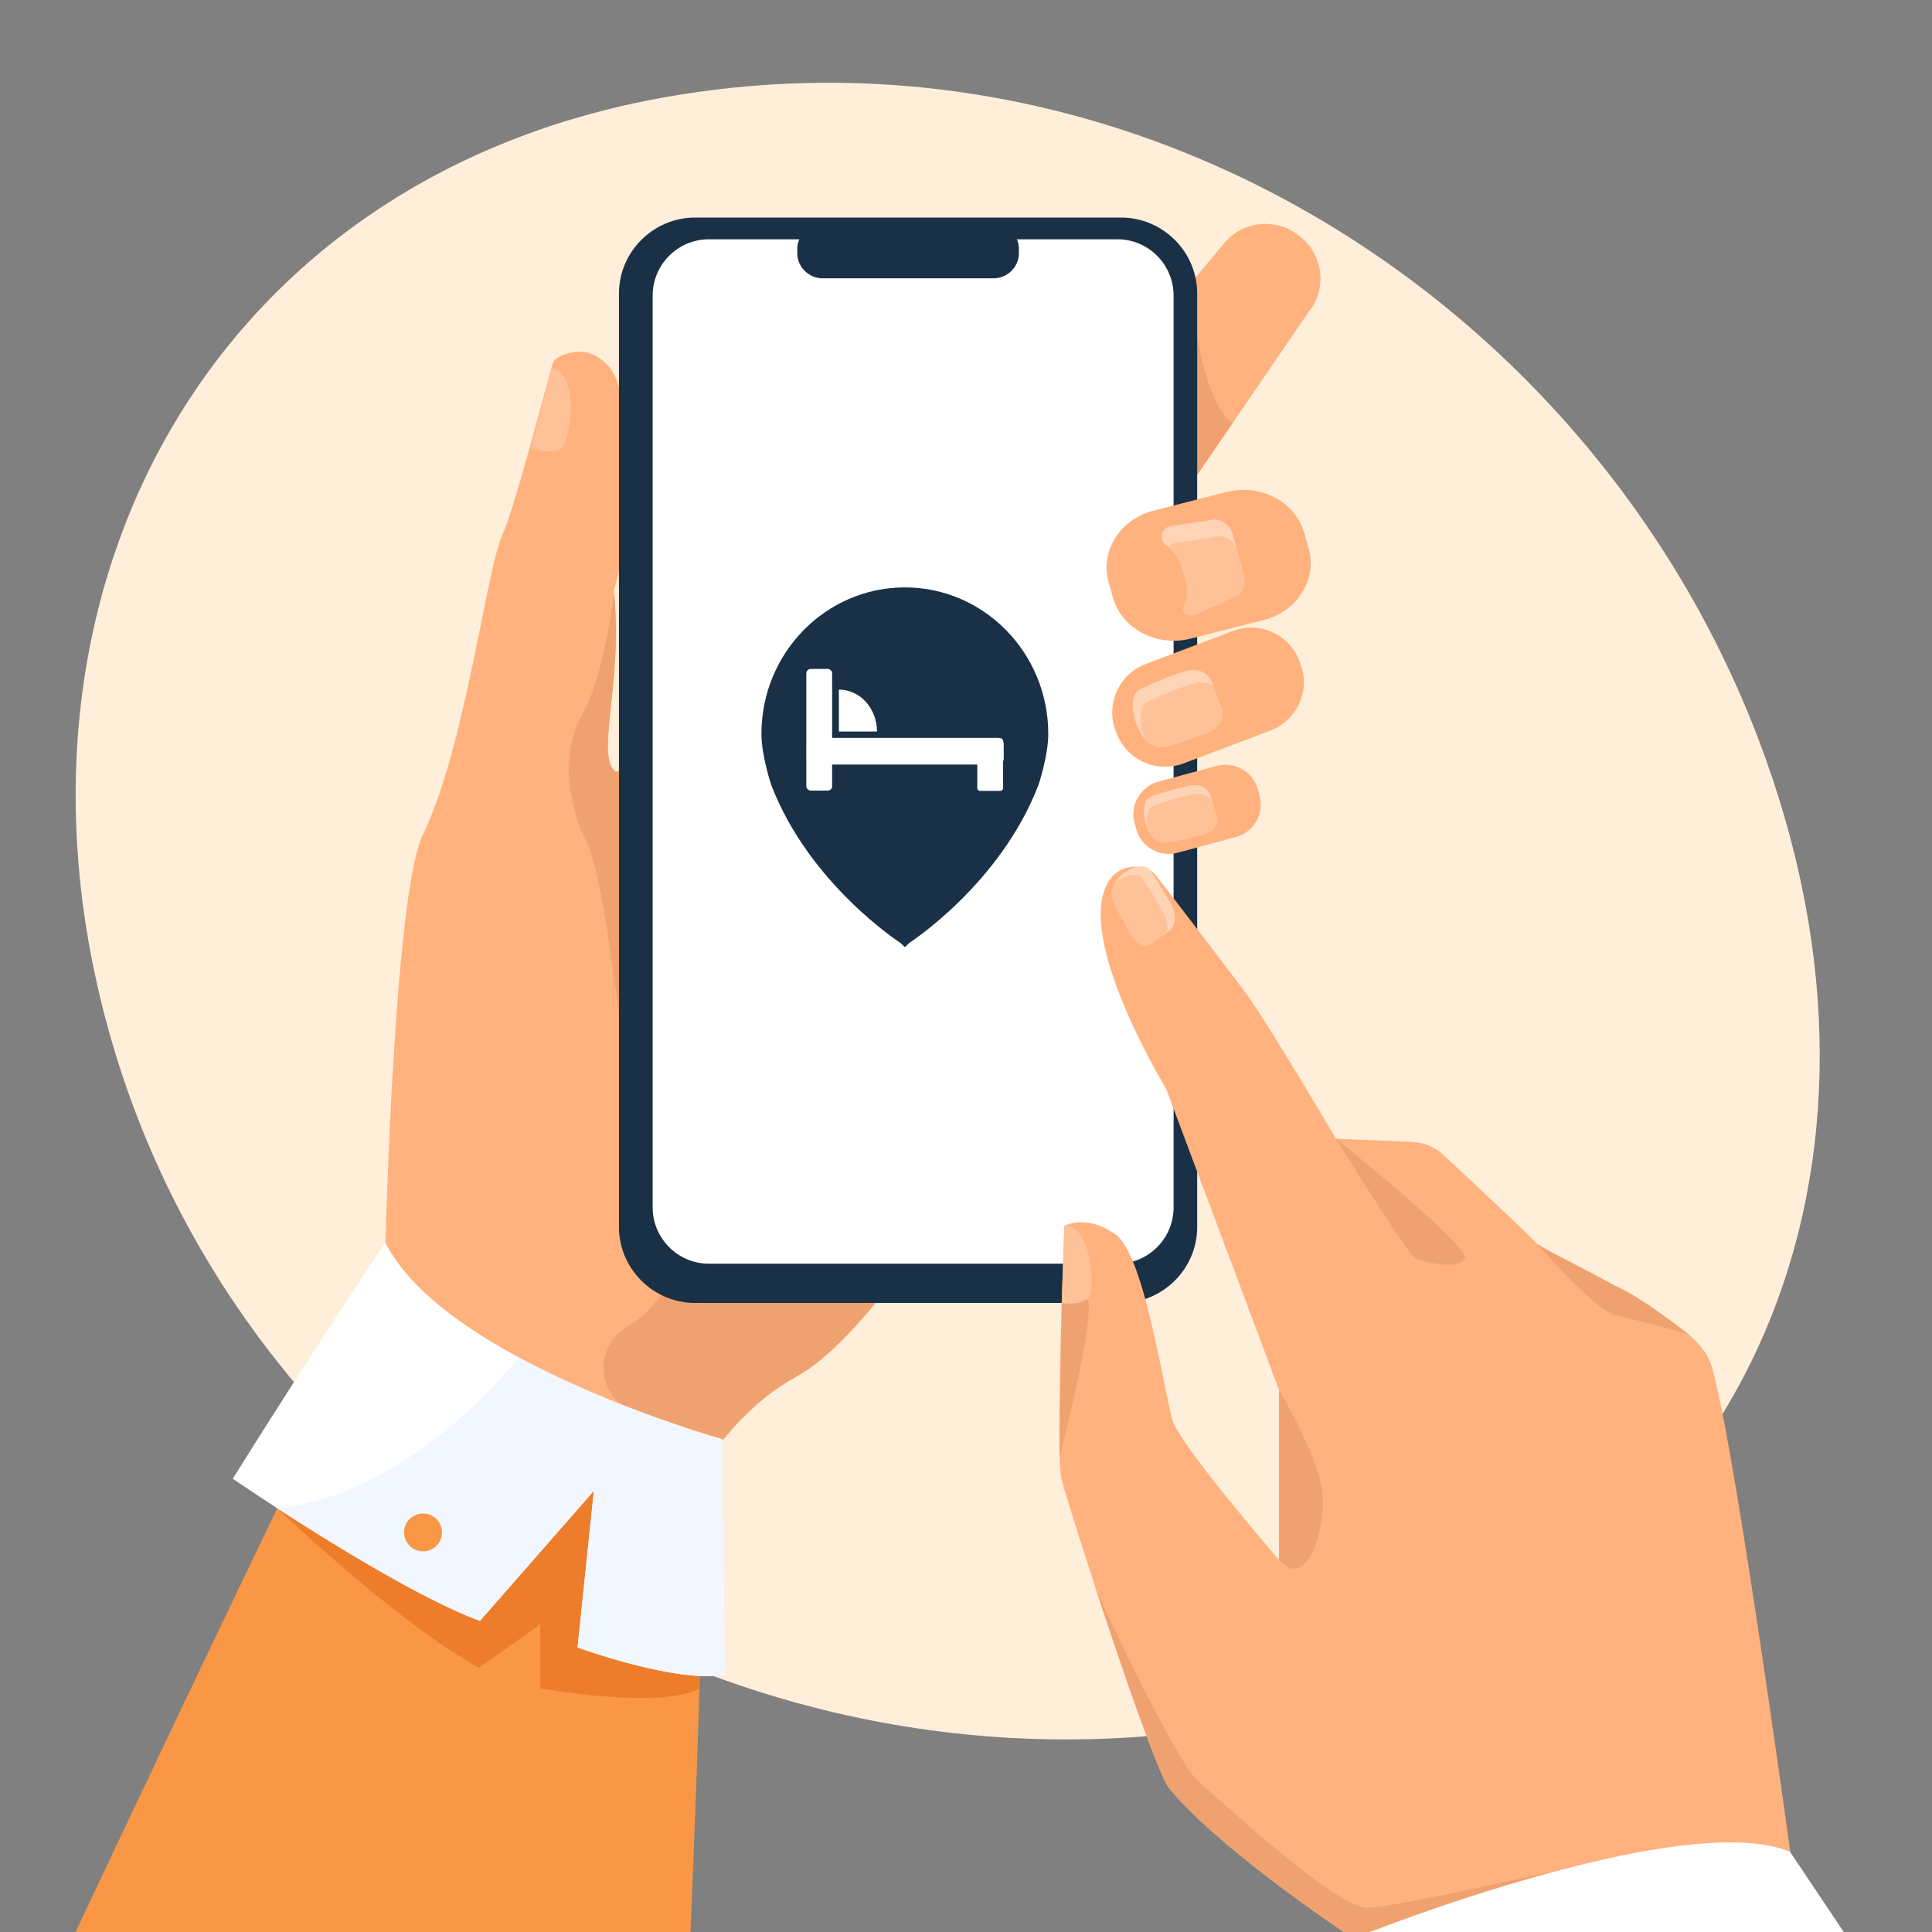 <svg width="160" height="160" viewBox="0 0 160 160" fill="none" xmlns="http://www.w3.org/2000/svg">
<rect x="0" y="0" width="160" height="160" fill="#808080" stroke="none"/>
<g clip-path="url(#clip0_21593_255450)">
<path d="M148.811 71.566C148.558 70.501 148.285 69.43 147.981 68.352C136.633 27.924 95.888 0.144 53.894 8.271C18.595 15.124 0.382 46.721 7.964 81.177C17.315 123.684 60.063 150.171 102.507 142.836C138.554 136.636 156.907 106.041 148.811 71.566Z" fill="#FFEFDA"/>
<path d="M90.648 78.505C90.648 78.505 82.858 94.05 74.938 104.789C71.788 109.058 68.621 112.565 65.911 114.034C63.265 115.463 61.019 117.687 59.163 120.155C54.36 126.535 52.138 134.53 52.138 134.53L31.895 103.993C31.895 103.993 32.586 74.138 35.012 69.147C38.553 61.865 40.262 47.165 41.63 44.235C42.639 42.06 45.521 30.85 45.797 30.022C45.919 29.665 46.88 29.121 48.125 29.121C49.127 29.121 50.82 30.087 51.251 32.067C53.416 42.076 50.812 48.675 50.836 48.975C51.601 56.67 49.306 62.377 50.917 63.887C50.974 63.943 51.088 63.919 51.243 63.813C54.035 62.028 71.356 36.848 73.489 36.304C75.752 35.72 90.648 78.505 90.648 78.505Z" fill="#FFB27D"/>
<path d="M58.235 128.475C58.235 128.475 57.958 142.047 57.169 160.327H6.107C17.78 135.505 27.93 114.619 27.93 114.619C27.93 114.619 57.006 115.504 58.235 128.475Z" fill="#F99746"/>
<path d="M108.342 25.883L102.074 35.047L95.92 44.041C95.546 44.495 95.115 44.649 94.642 44.601C93.169 44.463 91.338 42.336 89.913 41.159L89.767 41.037C87.886 39.487 87.626 36.694 89.181 34.819L98.59 23.496L101.382 20.136C102.937 18.261 105.737 18.001 107.617 19.551L107.764 19.673C109.636 21.215 109.896 24.015 108.342 25.883Z" fill="#FFB27D"/>
<path d="M102.076 35.047L95.922 44.041C95.548 44.495 95.117 44.649 94.644 44.601L98.584 23.496C98.6 23.618 99.268 33.091 102.076 35.047Z" fill="#EFA26F"/>
<path d="M74.938 104.782C71.788 109.051 68.622 112.558 65.911 114.027C63.266 115.456 61.019 117.68 59.163 120.147C57.031 119.157 54.597 117.988 52.22 116.844C49.322 115.439 49.216 111.34 52.049 109.822C52.074 109.806 52.106 109.79 52.13 109.774C54.784 108.256 57.511 102.906 57.511 102.906L74.938 104.782Z" fill="#EFA26F"/>
<path d="M45.666 30.477L44.022 37.084C44.022 37.084 45.454 37.669 46.374 37.214C47.294 36.76 48.051 30.834 45.666 30.477Z" fill="#FFC197"/>
<path d="M92.838 107.906H57.568C54.101 107.906 51.26 105.073 51.26 101.616V24.308C51.26 20.85 54.101 18.017 57.568 18.017H92.838C96.305 18.017 99.146 20.85 99.146 24.308V101.616C99.146 105.073 96.305 107.906 92.838 107.906Z" fill="#1A3046"/>
<path d="M97.192 24.478V99.992C97.192 102.557 95.108 104.651 92.552 104.651H58.691C56.143 104.651 54.051 102.557 54.051 99.992V24.478C54.051 21.913 56.135 19.819 58.691 19.819H92.56C95.108 19.819 97.192 21.913 97.192 24.478Z" fill="white"/>
<path d="M74.936 48.646C68.378 48.646 63.059 54.081 63.059 60.783C63.059 62.569 63.86 64.977 63.86 64.977C67.018 73.242 74.596 78.106 74.596 78.106C74.839 78.354 74.936 78.429 74.936 78.429C74.936 78.429 75.058 78.354 75.276 78.106C75.276 78.106 82.854 73.242 86.012 64.977C86.012 64.977 86.814 62.569 86.814 60.783C86.814 54.081 81.494 48.646 74.936 48.646Z" fill="#1A3046"/>
<path d="M68.549 65.473H67.14C66.945 65.473 66.775 65.299 66.775 65.101V55.769C66.775 55.571 66.945 55.397 67.14 55.397H68.549C68.743 55.397 68.913 55.571 68.913 55.769V65.101C68.937 65.299 68.767 65.473 68.549 65.473Z" fill="white"/>
<path d="M82.828 65.498H81.177C81.031 65.498 80.934 65.399 80.934 65.25V61.378C80.934 61.229 81.055 61.13 81.177 61.13H82.828C82.974 61.13 83.071 61.254 83.071 61.378V65.25C83.071 65.399 82.974 65.498 82.828 65.498Z" fill="white"/>
<path d="M66.803 62.819V61.603C66.803 61.33 67.021 61.107 67.288 61.107H82.639C82.907 61.107 83.125 61.33 83.125 61.603V62.819C83.125 63.092 82.907 63.316 82.639 63.316H67.264C66.997 63.316 66.803 63.092 66.803 62.819Z" fill="white"/>
<path d="M71.707 58.125C71.124 57.48 70.299 57.107 69.473 57.107V60.582H72.63C72.63 59.664 72.29 58.77 71.707 58.125Z" fill="white"/>
<path d="M82.281 23.049H68.126C66.97 23.049 66.025 22.108 66.025 20.955V20.631C66.025 19.478 66.97 18.536 68.126 18.536H82.281C83.436 18.536 84.381 19.478 84.381 20.631V20.955C84.381 22.108 83.436 23.049 82.281 23.049Z" fill="#1A3046"/>
<path d="M105.225 60.494L104.289 60.851L98.005 63.23C97.858 63.286 97.712 63.335 97.557 63.367C95.473 63.903 93.259 62.799 92.478 60.754L92.388 60.51C91.55 58.319 92.665 55.835 94.871 54.999L100.732 52.775L101.155 52.612L102.091 52.255C104.289 51.419 106.78 52.531 107.61 54.731L107.699 54.974C108.546 57.182 107.423 59.658 105.225 60.494Z" fill="#FFB27D"/>
<path d="M100.121 60.64C99.071 61.038 97.174 61.744 96.157 61.882C95.872 61.923 95.343 61.769 94.846 61.225C94.553 60.9 94.269 60.437 94.057 59.804C93.959 59.504 93.878 59.204 93.845 58.895C93.805 58.538 93.813 58.173 93.878 57.816C93.935 57.491 94.154 57.199 94.48 57.044C94.48 57.044 94.48 57.044 94.488 57.044C95.571 56.533 97.028 55.9 98.298 55.551C99.177 55.307 100.072 55.697 100.349 56.468L100.479 56.825L101.155 58.668C101.432 59.439 100.976 60.316 100.121 60.64Z" fill="#FFD3B6"/>
<path d="M100.121 60.64C99.07 61.038 97.174 61.744 96.156 61.882C95.871 61.922 95.343 61.768 94.846 61.224C94.797 61.103 94.748 60.973 94.699 60.835C94.602 60.535 94.52 60.234 94.488 59.926C94.447 59.569 94.455 59.203 94.52 58.846C94.577 58.522 94.797 58.229 95.123 58.075C95.123 58.075 95.123 58.075 95.131 58.075C96.213 57.564 97.67 56.931 98.94 56.581C99.502 56.427 100.072 56.533 100.487 56.825L101.162 58.668C101.431 59.439 100.975 60.315 100.121 60.64Z" fill="#FFC197"/>
<path d="M102.368 69.309L97.517 70.624C96.044 71.022 94.513 70.153 94.106 68.684L93.96 68.14C93.561 66.671 94.432 65.145 95.905 64.739L100.757 63.424C102.23 63.026 103.76 63.895 104.167 65.364L104.314 65.908C104.721 67.377 103.842 68.911 102.368 69.309Z" fill="#FFB27D"/>
<path d="M99.748 69.074C98.86 69.309 97.249 69.731 96.402 69.772C96.093 69.788 95.482 69.528 95.084 68.725C94.986 68.53 94.904 68.302 94.839 68.043C94.782 67.807 94.733 67.572 94.733 67.329C94.725 67.044 94.766 66.768 94.839 66.501C94.912 66.257 95.116 66.046 95.385 65.949C95.385 65.949 95.385 65.949 95.393 65.949C96.313 65.624 97.558 65.234 98.632 65.048C99.373 64.918 100.073 65.275 100.252 65.884L100.374 66.322L100.749 67.629C100.92 68.238 100.48 68.879 99.748 69.074Z" fill="#FFD3B6"/>
<path d="M99.747 69.074C98.86 69.309 97.248 69.731 96.402 69.772C96.092 69.788 95.482 69.528 95.083 68.725C95.026 68.506 94.993 68.287 94.985 68.059C94.977 67.783 95.018 67.499 95.091 67.231C95.165 66.988 95.368 66.777 95.637 66.679C95.637 66.679 95.637 66.679 95.645 66.679C96.564 66.355 97.81 65.965 98.884 65.778C99.495 65.673 100.089 65.9 100.366 66.322L100.74 67.629C100.919 68.238 100.48 68.879 99.747 69.074Z" fill="#FFC197"/>
<path d="M22.957 124.911C22.957 124.911 32.937 134.441 39.66 138.118L44.755 134.514V139.831C44.755 139.831 54.776 141.6 57.934 139.831V125.342L29.803 111.275L22.957 124.911Z" fill="#ED7D2B"/>
<path d="M60.058 138.678C56.183 139.474 47.832 136.438 47.832 136.438L49.183 123.458L39.741 134.238C34.938 132.452 27.425 127.801 22.965 124.911C20.742 123.467 19.277 122.46 19.277 122.46C25.578 112.354 31.91 102.898 31.91 102.898C33.766 106.607 38.17 109.83 42.94 112.403C50.868 116.689 59.822 119.189 59.822 119.189C59.814 126.908 60.058 138.678 60.058 138.678Z" fill="white"/>
<path d="M105.07 51.233C105.038 51.249 105.005 51.257 104.964 51.265L98.607 52.888C95.815 53.603 92.925 52.093 92.185 49.536L91.81 48.229C91.102 45.77 92.624 43.205 95.221 42.369L97.321 41.833L101.578 40.745C104.37 40.031 107.26 41.541 108 44.097L108.375 45.404C109.075 47.831 107.602 50.364 105.07 51.233Z" fill="#FFB27D"/>
<path d="M102.156 49.463L99.071 50.851C99.063 50.851 99.063 50.851 99.055 50.859C98.933 50.891 98.803 50.916 98.681 50.932C98.632 50.94 98.575 50.948 98.526 50.948C98.502 50.948 98.485 50.948 98.461 50.948C98.119 50.94 97.891 50.575 98.038 50.258C98.331 49.625 98.412 48.895 98.209 48.172L98.135 47.904V47.896L97.899 47.02C97.712 46.321 97.305 45.737 96.776 45.315C96.711 45.266 96.646 45.218 96.581 45.169C95.97 44.747 96.125 43.789 96.841 43.594C96.849 43.594 96.857 43.594 96.857 43.586L100.243 43.075C101.082 42.847 101.888 43.489 102.116 44.325L102.384 45.323L102.962 47.45C103.198 48.286 102.995 49.236 102.156 49.463Z" fill="#FFD3B6"/>
<path d="M102.156 49.463L99.071 50.851C99.063 50.851 99.063 50.851 99.055 50.859C98.981 50.875 98.753 50.908 98.46 50.956C98.118 50.948 97.891 50.583 98.037 50.267C98.33 49.633 98.412 48.903 98.208 48.181L98.135 47.913V47.904L97.899 47.028C97.712 46.33 97.305 45.745 96.775 45.323C96.881 45.161 97.044 45.039 97.264 44.982C97.272 44.982 97.28 44.982 97.28 44.974L100.666 44.463C101.374 44.268 102.058 44.698 102.392 45.331L102.97 47.458C103.198 48.286 102.994 49.236 102.156 49.463Z" fill="#FFC197"/>
<path d="M51.259 84.196C51.259 84.196 49.875 72.126 48.597 69.772C47.319 67.418 46.237 62.702 48.207 59.203C50.168 55.697 50.852 48.959 50.852 48.959C51.617 56.654 49.322 62.361 50.933 63.871C50.99 63.928 51.104 63.903 51.259 63.798V84.196Z" fill="#EFA26F"/>
<path d="M149.22 160.335H111.777C109.978 159.134 100.658 152.794 96.8 148.062C95.986 147.063 92.99 138.419 90.695 131.414C89.263 127.03 88.09 123.288 87.895 122.428C87.83 122.128 87.781 121.535 87.757 120.731V120.723C87.659 117.858 87.789 112.322 87.928 107.931V107.914V107.858C87.936 107.663 87.944 107.476 87.944 107.289V107.281C87.944 107.265 87.944 107.241 87.944 107.224C87.968 106.461 87.993 105.739 88.017 105.09C88.074 103.458 88.123 102.224 88.147 101.745L88.156 101.518C88.213 101.486 90.019 100.528 92.421 102.257C92.999 102.679 93.536 103.685 94.032 105C94.35 105.845 94.643 106.81 94.912 107.825C95.962 111.738 96.719 116.421 97.117 117.671C97.769 119.701 105.42 128.605 105.9 129.157C105.908 129.165 105.917 129.173 105.925 129.181V115.114L100.145 99.692L97.769 93.36L96.58 90.178C96.58 90.178 94.749 87.183 93.219 83.579C92.551 82.004 91.932 80.308 91.55 78.701C91.46 78.319 91.379 77.938 91.322 77.564C91.094 76.201 91.078 74.943 91.395 73.92C91.957 72.094 93.21 71.744 94.179 71.785C94.277 71.785 94.374 71.793 94.472 71.809C94.57 71.817 94.659 71.842 94.749 71.866C94.92 71.915 95.082 71.98 95.229 72.069C95.473 72.215 95.693 72.41 95.856 72.653C95.856 72.653 96.67 73.717 97.769 75.145C98.493 76.087 99.332 77.183 100.145 78.246C101.586 80.138 102.921 81.899 103.296 82.41C105.282 85.203 110.638 94.302 110.638 94.302L116.905 94.562C117.898 94.602 118.843 95 119.567 95.674C121.797 97.752 126.6 102.241 127.194 102.906C127.194 103.125 130.93 104.919 133.812 106.51C135.871 107.379 139.795 110.463 139.795 110.463C140.609 111.178 141.227 111.892 141.536 112.574C142.88 115.488 146.526 140.854 148.268 153.395C148.83 157.421 149.196 160.124 149.22 160.335Z" fill="#FFB27D"/>
<path d="M110.639 94.294C110.639 94.294 116.442 103.743 117.216 104.173C117.981 104.595 120.976 105.196 121.318 104.173C121.652 103.15 110.639 94.294 110.639 94.294Z" fill="#EFA26F"/>
<path d="M139.82 110.488C139.811 110.48 139.803 110.472 139.787 110.464C139.787 110.464 135.864 107.379 133.804 106.511C131.159 105.05 127.789 103.418 127.26 102.988C127.878 103.686 132.201 108.572 133.861 108.938C135.326 109.254 138.647 110.163 139.82 110.488Z" fill="#EFA26F"/>
<path d="M105.924 129.173V115.106C105.924 115.106 109.277 120.699 109.53 123.759C109.79 126.827 108.138 131.787 105.924 129.173Z" fill="#EFA26F"/>
<path d="M93.772 77.565C93.283 76.729 92.404 75.211 92.103 74.358C92.022 74.115 92.03 73.636 92.323 73.125C92.502 72.816 92.778 72.5 93.202 72.216C93.397 72.086 93.601 71.964 93.82 71.883C94.073 71.793 94.341 71.745 94.61 71.737C94.854 71.737 95.106 71.875 95.286 72.126C95.864 72.97 96.604 74.123 97.101 75.162C97.451 75.884 97.337 76.712 96.832 77.078L96.596 77.248L95.391 78.125C94.895 78.498 94.17 78.246 93.772 77.565Z" fill="#FFD3B6"/>
<path d="M93.772 77.564C93.283 76.728 92.404 75.21 92.103 74.358C92.022 74.114 92.03 73.635 92.323 73.124C92.404 73.059 92.486 72.994 92.575 72.937C92.77 72.808 92.974 72.686 93.194 72.605C93.446 72.515 93.715 72.467 93.983 72.459C94.227 72.459 94.48 72.597 94.659 72.848C95.237 73.692 95.978 74.845 96.474 75.884C96.694 76.347 96.734 76.85 96.596 77.248L95.391 78.124C94.895 78.498 94.17 78.246 93.772 77.564Z" fill="#FFC197"/>
<path d="M130.41 154.556L119.225 160.335H111.777C109.979 159.134 100.658 152.794 96.8 148.062C95.986 147.063 92.991 138.419 90.695 131.414C91.005 132.347 97.419 145.968 99.242 147.518C101.065 149.068 110.662 158.086 113.308 157.989C115.872 157.9 129.53 154.767 130.377 154.572C130.385 154.564 130.393 154.564 130.41 154.556Z" fill="#EFA26F"/>
<path d="M152.915 160.335H112.582C114.601 159.539 122.342 156.593 130.368 154.572C130.384 154.572 130.392 154.564 130.408 154.564C137.295 152.827 144.392 151.771 148.243 153.354L148.267 153.395L152.915 160.335Z" fill="white"/>
<path d="M87.943 107.209C88.627 106.957 89.579 106.795 90.043 107.566C90.768 108.768 88.082 119.385 87.748 120.716L87.943 107.209Z" fill="#EFA26F"/>
<path d="M88.156 101.502L87.928 107.923C87.928 107.923 89.279 108.142 90.052 107.565C90.817 106.997 90.41 101.429 88.156 101.502Z" fill="#FFC197"/>
<path d="M60.058 138.679C56.184 139.474 47.832 136.438 47.832 136.438L49.183 123.459L39.741 134.239C34.938 132.453 27.425 127.802 22.965 124.912C34.401 123.67 42.94 112.412 42.94 112.412C50.868 116.697 59.822 119.198 59.822 119.198C59.814 126.909 60.058 138.679 60.058 138.679Z" fill="#F2F7FF"/>
<path d="M33.465 126.892C33.473 126.024 34.181 125.334 35.052 125.342C35.923 125.35 36.615 126.056 36.607 126.925C36.599 127.793 35.891 128.483 35.02 128.475C34.149 128.467 33.457 127.761 33.465 126.892Z" fill="#F99746"/>
</g>
<defs>
<clipPath id="clip0_21593_255450">
<rect width="160" height="160" fill="white"/>
</clipPath>
</defs>
</svg>
